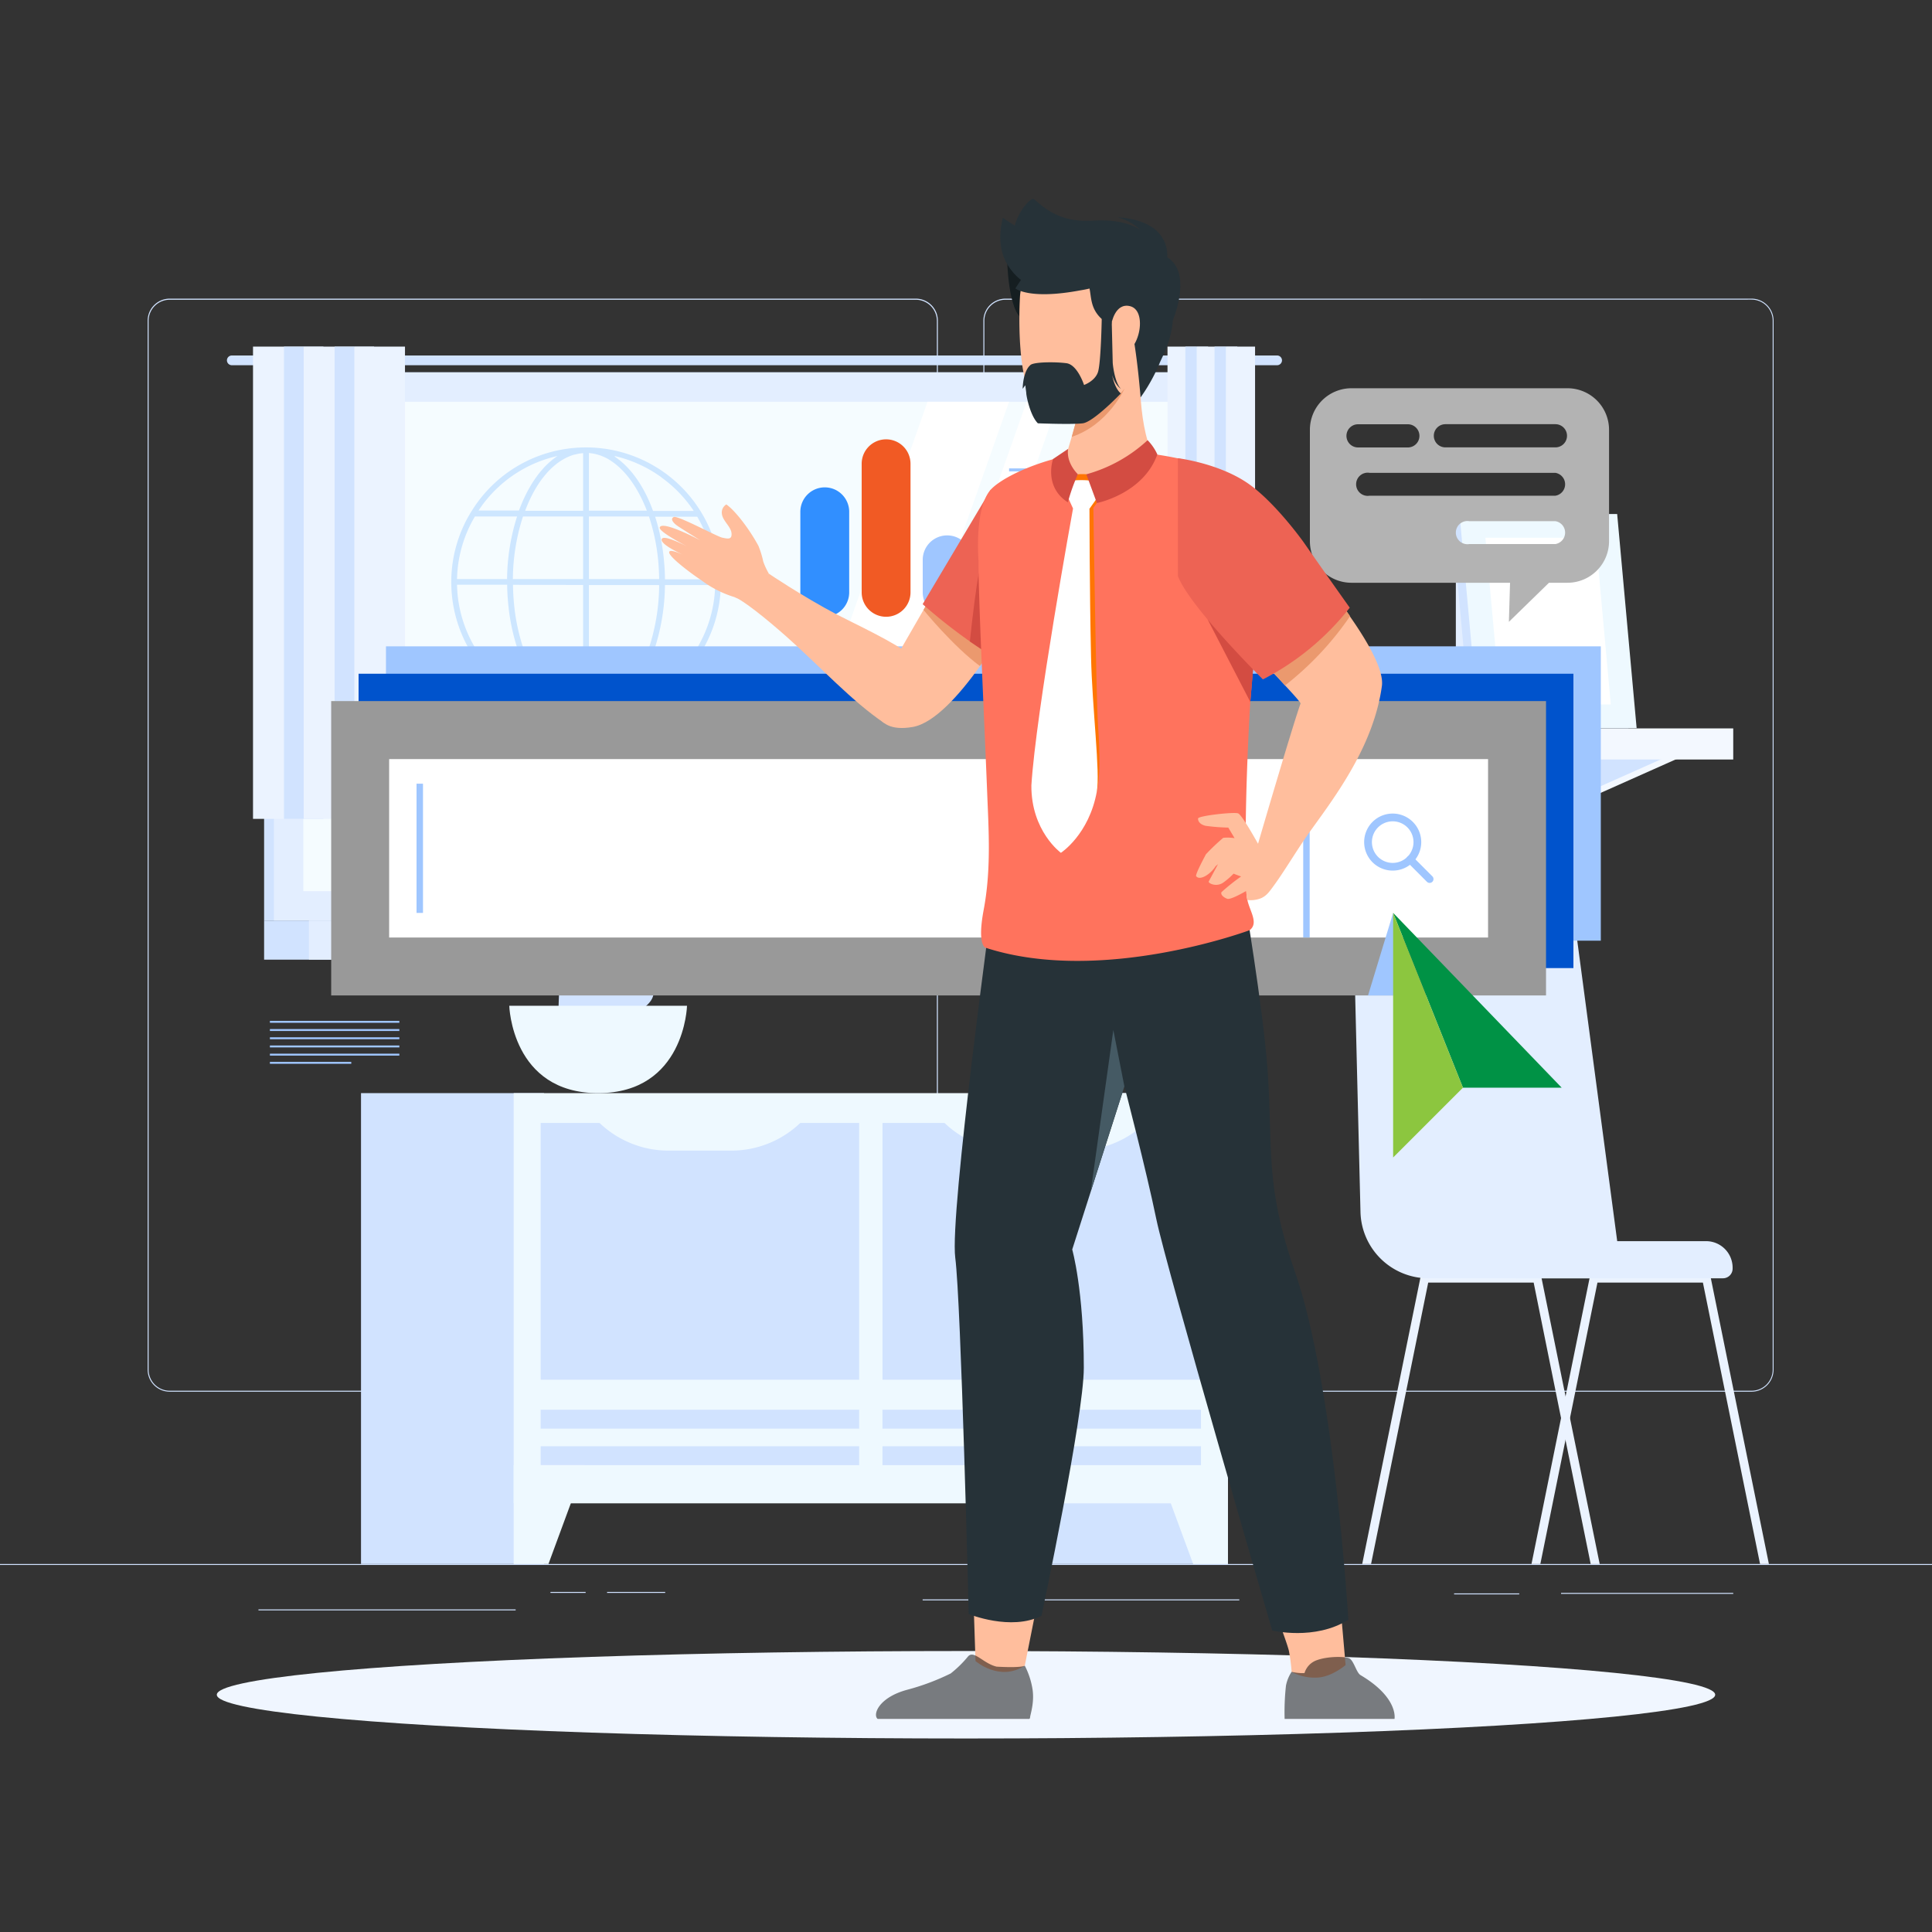 <?xml version="1.0" encoding="UTF-8"?>
<svg xmlns="http://www.w3.org/2000/svg" viewBox="0 0 500 500">
  <rect x="0" y="0" width="500" height="500" fill="#333333" stroke="none"/>
  <defs>
    <style>.cls-1{isolation:isolate;}.cls-2{fill:#d1e3ff;}.cls-3{fill:#eef9ff;}.cls-4{fill:#e3eeff;}.cls-5{fill:#f5fcff;}.cls-6{fill:#fff;}.cls-7{fill:#ebf3ff;}.cls-8{fill:#f3f8ff;}.cls-9{fill:#f0f6ff;}.cls-10,.cls-14{fill:#318fff;}.cls-10,.cls-17{mix-blend-mode:multiply;}.cls-10{opacity:0.2;}.cls-11,.cls-17{fill:#9fc6ff;}.cls-12{fill:#0053cc;}.cls-13{fill:#999;}.cls-15{fill:#f15a24;}.cls-16{fill:#009245;}.cls-18{fill:#8cc63f;}.cls-19{fill:#b3b3b3;}.cls-20{fill:#ffbe9d;}.cls-21{opacity:0.5;}.cls-22{fill:#263238;}.cls-23{fill:#455a64;}.cls-24{fill:#eb996e;}.cls-25{fill:#ed6354;}.cls-26{fill:#d34c42;}.cls-27{fill:#ff735d;}.cls-28{fill:#151e21;}.cls-29{fill:#ff7503;}</style>
  </defs>
  <g class="cls-1">
    <g id="Objects">
      <rect class="cls-2" y="404.76" width="500" height="0.25"></rect>
      <rect class="cls-2" x="376.32" y="412.37" width="16.86" height="0.25"></rect>
      <rect class="cls-2" x="404" y="412.24" width="44.56" height="0.25"></rect>
      <rect class="cls-2" x="265.26" y="413.92" width="55.47" height="0.25"></rect>
      <rect class="cls-2" x="238.78" y="413.92" width="20.72" height="0.25"></rect>
      <rect class="cls-2" x="142.46" y="411.99" width="9.1" height="0.25"></rect>
      <rect class="cls-2" x="157.11" y="411.99" width="15.04" height="0.25"></rect>
      <rect class="cls-2" x="66.89" y="416.51" width="66.56" height="0.25"></rect>
      <path class="cls-2" d="M237,360.17H43.91a5.71,5.71,0,0,1-5.7-5.71V83a5.71,5.71,0,0,1,5.7-5.71H237A5.71,5.71,0,0,1,242.72,83V354.46A5.71,5.71,0,0,1,237,360.17ZM43.91,77.57A5.46,5.46,0,0,0,38.46,83V354.46a5.46,5.46,0,0,0,5.45,5.46H237a5.47,5.47,0,0,0,5.46-5.46V83A5.47,5.47,0,0,0,237,77.57Z"></path>
      <path class="cls-2" d="M453.31,360.17H260.21a5.72,5.72,0,0,1-5.71-5.71V83a5.72,5.72,0,0,1,5.71-5.71h193.1A5.71,5.71,0,0,1,459,83V354.46A5.71,5.71,0,0,1,453.31,360.17ZM260.21,77.57A5.47,5.47,0,0,0,254.75,83V354.46a5.47,5.47,0,0,0,5.46,5.46h193.1a5.47,5.47,0,0,0,5.46-5.46V83a5.47,5.47,0,0,0-5.46-5.46Z"></path>
      <rect class="cls-2" x="270.43" y="282.9" width="47.36" height="121.86"></rect>
      <polygon class="cls-3" points="308.79 404.76 317.79 404.76 317.79 379.18 299.36 379.18 308.79 404.76"></polygon>
      <rect class="cls-2" x="93.43" y="282.9" width="47.36" height="121.86"></rect>
      <rect class="cls-3" x="132.94" y="282.9" width="184.84" height="106.16"></rect>
      <rect class="cls-2" x="236.37" y="282.64" width="66.46" height="82.43" transform="translate(-54.25 593.45) rotate(-90)"></rect>
      <rect class="cls-2" x="147.9" y="282.64" width="66.46" height="82.43" transform="translate(-142.72 504.98) rotate(-90)"></rect>
      <rect class="cls-2" x="267.15" y="335.52" width="4.89" height="82.43" transform="translate(646.33 107.14) rotate(90)"></rect>
      <rect class="cls-2" x="178.69" y="335.52" width="4.89" height="82.43" transform="translate(557.87 195.6) rotate(90)"></rect>
      <rect class="cls-2" x="267.15" y="326.07" width="4.89" height="82.43" transform="translate(636.88 97.69) rotate(90)"></rect>
      <rect class="cls-2" x="178.69" y="326.07" width="4.89" height="82.43" transform="translate(548.42 186.15) rotate(90)"></rect>
      <path class="cls-3" d="M189.29,297.78H173a25.82,25.82,0,0,1-18.73-8.06H208A25.8,25.8,0,0,1,189.29,297.78Z"></path>
      <path class="cls-3" d="M278.58,297.78h-16.3a25.8,25.8,0,0,1-18.73-8.06h53.76A25.8,25.8,0,0,1,278.58,297.78Z"></path>
      <polygon class="cls-3" points="141.94 404.76 132.94 404.76 132.94 379.18 151.37 379.18 141.94 404.76"></polygon>
      <rect class="cls-2" x="68.35" y="96.36" width="248.42" height="141.9"></rect>
      <path class="cls-2" d="M330.51,92H60a1.27,1.27,0,0,0-1.27,1.27h0A1.27,1.27,0,0,0,60,94.52H330.51a1.27,1.27,0,0,0,1.27-1.27h0A1.27,1.27,0,0,0,330.51,92Z"></path>
      <rect class="cls-4" x="70.89" y="96.36" width="251.32" height="141.9"></rect>
      <rect class="cls-2" x="68.35" y="238.25" width="248.42" height="10.11"></rect>
      <rect class="cls-4" x="79.95" y="238.25" width="251.32" height="10.11"></rect>
      <rect class="cls-5" x="133.22" y="49.26" width="126.66" height="236.08" transform="translate(363.85 -29.24) rotate(90)"></rect>
      <polygon class="cls-6" points="195.34 230.64 240.05 103.97 261.15 103.97 216.44 230.64 195.34 230.64"></polygon>
      <polygon class="cls-6" points="220.98 230.64 265.69 103.97 273.91 103.97 229.21 230.64 220.98 230.64"></polygon>
      <rect class="cls-2" x="250.77" y="166.82" width="126.66" height="0.97" transform="translate(481.41 -146.8) rotate(90)"></rect>
      <rect class="cls-7" x="65.48" y="89.7" width="13.11" height="122.22"></rect>
      <rect class="cls-2" x="73.49" y="89.7" width="10.21" height="122.22"></rect>
      <rect class="cls-7" x="78.59" y="89.7" width="13.11" height="122.22"></rect>
      <rect class="cls-2" x="86.6" y="89.7" width="10.21" height="122.22"></rect>
      <rect class="cls-7" x="91.7" y="89.7" width="13.11" height="122.22"></rect>
      <rect class="cls-7" x="302.15" y="89.7" width="7.55" height="122.22"></rect>
      <rect class="cls-2" x="306.77" y="89.7" width="5.89" height="122.22"></rect>
      <rect class="cls-7" x="309.71" y="89.7" width="7.55" height="122.22"></rect>
      <rect class="cls-2" x="314.32" y="89.7" width="5.89" height="122.22"></rect>
      <rect class="cls-7" x="317.26" y="89.7" width="7.55" height="122.22"></rect>
      <rect class="cls-4" x="376.77" y="142.72" width="16.76" height="45.73"></rect>
      <polygon class="cls-8" points="370.4 196.07 366.52 206.65 370.4 206.65 394.13 196.07 370.4 196.07"></polygon>
      <polygon class="cls-2" points="366.52 196.07 366.52 206.65 390.26 196.07 366.52 196.07"></polygon>
      <polygon class="cls-8" points="410.99 196.07 407.11 206.65 410.99 206.65 434.72 196.07 410.99 196.07"></polygon>
      <polygon class="cls-2" points="407.11 196.07 407.11 206.65 430.85 196.07 407.11 196.07"></polygon>
      <rect class="cls-2" x="349.1" y="188.51" width="25.81" height="8.05" transform="translate(724.02 385.08) rotate(180)"></rect>
      <rect class="cls-8" x="374.91" y="188.51" width="73.65" height="8.05"></rect>
      <polygon class="cls-2" points="421.45 188.45 380.66 188.45 375.61 133.03 416.4 133.03 421.45 188.45"></polygon>
      <polygon class="cls-3" points="423.56 188.45 382.77 188.45 377.73 133.03 418.52 133.03 423.56 188.45"></polygon>
      <polygon class="cls-6" points="388.35 182.31 384.42 139.17 412.94 139.17 416.87 182.31 388.35 182.31"></polygon>
      <path class="cls-2" d="M157.41,265.12s-17.59-30.32,6.81-54.45c0,0,6.37,4.15,6.27,9.73s-6.82,7-5.37,11.65,7.79,9.22,3.62,13.07.67,7.28.39,12S157.41,265.12,157.41,265.12Z"></path>
      <path class="cls-2" d="M158.74,267.89s7.13-34.31-23.63-49.52c0,0-4.73,5.95-2.88,11.21s8.67,4.48,8.77,9.36-4.48,11.21.68,13.55,1.66,7.11,3.42,11.5S158.74,267.89,158.74,267.89Z"></path>
      <path class="cls-3" d="M131.8,260.29s.58,22.61,23,22.61,23-22.61,23-22.61Z"></path>
      <path class="cls-7" d="M396.35,404.76h2.29l6.52-32.15,1.15-5.63,7.11-35.05h27.29l14.79,72.83h2.29l-15.07-74.17a1.12,1.12,0,0,0-1.1-.89H412.51a1.1,1.1,0,0,0-1.09.89l-6.25,30.78L404,367Z"></path>
      <path class="cls-7" d="M352.54,404.76h2.29l14.79-72.83h27.29L404,367l1.14,5.62,6.53,32.15H414L406.31,367l-1.14-5.61-6.25-30.78a1.12,1.12,0,0,0-1.1-.89H368.71a1.12,1.12,0,0,0-1.1.89Z"></path>
      <path class="cls-4" d="M419.81,330.82H369.67a17.59,17.59,0,0,1-17.58-17.23l-1.87-76.2A12.8,12.8,0,0,1,363,224.32h31.43a12.8,12.8,0,0,1,12.73,11.35Z"></path>
      <path class="cls-4" d="M392.46,321.21h49.07a6.87,6.87,0,0,1,6.87,6.87v.24a2.5,2.5,0,0,1-2.5,2.5H392.46a0,0,0,0,1,0,0v-9.61A0,0,0,0,1,392.46,321.21Z"></path>
      <ellipse class="cls-9" cx="250" cy="438.6" rx="193.89" ry="11.32"></ellipse>
      <path class="cls-10" d="M186.55,150.65s0,0,0,0,0,0,0,0a33.63,33.63,0,0,0-.45-5.56,34.93,34.93,0,0,0-34.17-29.3h-.3a36,36,0,0,0-5.56.45,34.64,34.64,0,0,0-22.7,14.05c-.53.73-1,1.48-1.48,2.24a.86.86,0,0,0-.1.16,34.64,34.64,0,0,0-5,18v.07A34.88,34.88,0,0,0,180,171c.52-.73,1-1.48,1.47-2.24a.78.78,0,0,0,.1-.15A34.48,34.48,0,0,0,186.55,150.65Zm-68.27-.79a33,33,0,0,1,4.63-16.2h10.91a55.08,55.08,0,0,0-2.59,16.2Zm17.07-16.2h15.56v16.2H132.73A53.33,53.33,0,0,1,135.35,133.66Zm17.06-1.5V117.24a12.18,12.18,0,0,1,6,2.22c3.71,2.55,6.82,7.05,9,12.7Zm15.54,1.5a51.69,51.69,0,0,1,2.4,11.55c.15,1.56.22,3.11.24,4.65H152.41v-16.2Zm-19.24-16a11.29,11.29,0,0,1,2.2-.39v14.92h-15C138.71,124.65,143.25,119.16,148.71,117.63Zm2.2,33.73v16.2H135.38A51.37,51.37,0,0,1,133,156c-.14-1.56-.22-3.12-.24-4.65Zm0,17.69V184a12.12,12.12,0,0,1-6-2.22c-3.7-2.54-6.81-7-9-12.7Zm3.7,14.54a10.45,10.45,0,0,1-2.2.38V169.05h15C164.61,176.56,160.07,182.05,154.61,183.59Zm-2.2-16v-16.2h18.18a53.13,53.13,0,0,1-2.62,16.2Zm19.68-16.2h13a33.15,33.15,0,0,1-4.63,16.2H169.5A55.14,55.14,0,0,0,172.09,151.36Zm13-1.5h-13c0-1.59-.1-3.18-.25-4.79a52.89,52.89,0,0,0-2.29-11.41h10.89a33.41,33.41,0,0,1,4.19,11.6A35.75,35.75,0,0,1,185.05,149.86Zm-13.87-26.33a33.42,33.42,0,0,1,8.32,8.63H169c-2.24-6.19-5.61-11.09-9.74-13.93L159,118A33.44,33.44,0,0,1,171.18,123.53ZM144.31,118c-4.21,2.76-7.67,7.81-10,14.12H123.85c.24-.36.48-.72.73-1.07A33.14,33.14,0,0,1,144.31,118Zm-26,33.32h12.95c0,1.58.1,3.18.25,4.79a53.63,53.63,0,0,0,2.29,11.41H122.89A33.21,33.21,0,0,1,118.7,156,32.64,32.64,0,0,1,118.28,151.36Zm5.54,17.69h10.46c2.24,6.2,5.61,11.1,9.74,13.94l.33.21a33.58,33.58,0,0,1-20.53-14.15ZM159,183.18c4.2-2.77,7.66-7.81,10-14.13h10.48c-.24.36-.48.72-.73,1.07A33.17,33.17,0,0,1,159,183.18Z"></path>
      <rect class="cls-11" x="99.89" y="167.27" width="314.4" height="76.18"></rect>
      <rect class="cls-12" x="92.8" y="174.36" width="314.4" height="76.18"></rect>
      <rect class="cls-13" x="85.71" y="181.44" width="314.4" height="76.18"></rect>
      <rect class="cls-6" x="219.83" y="77.33" width="46.18" height="284.4" transform="translate(462.44 -23.38) rotate(90)"></rect>
      <rect class="cls-11" x="315.01" y="218.7" width="46.18" height="1.67" transform="translate(118.57 557.63) rotate(-90)"></rect>
      <rect class="cls-11" x="91.91" y="218.7" width="33.44" height="1.67" transform="translate(-110.9 328.17) rotate(-90)"></rect>
      <path class="cls-11" d="M360.43,225.31a7.38,7.38,0,1,1,5.22-12.59h0a7.37,7.37,0,0,1-5.22,12.59Zm0-12.75a5.38,5.38,0,1,0,3.8,1.57h0A5.37,5.37,0,0,0,360.43,212.56Z"></path>
      <path class="cls-11" d="M370,228.5a1,1,0,0,1-.71-.29l-5.05-5.05a1,1,0,0,1,0-1.42,1,1,0,0,1,1.41,0l5.05,5.06a1,1,0,0,1-.7,1.7Z"></path>
      <rect class="cls-11" x="261.15" y="121.22" width="31.44" height="0.78"></rect>
      <rect class="cls-11" x="261.15" y="124.53" width="31.44" height="0.78"></rect>
      <rect class="cls-11" x="261.15" y="127.84" width="31.44" height="0.78"></rect>
      <rect class="cls-11" x="261.15" y="131.16" width="31.44" height="0.78"></rect>
      <rect class="cls-11" x="261.15" y="134.47" width="31.44" height="0.78"></rect>
      <rect class="cls-11" x="261.15" y="137.78" width="20.5" height="0.78"></rect>
      <rect class="cls-11" x="69.85" y="264.2" width="33.5" height="0.5"></rect>
      <rect class="cls-11" x="69.85" y="266.32" width="33.5" height="0.5"></rect>
      <rect class="cls-11" x="69.85" y="268.45" width="33.5" height="0.5"></rect>
      <rect class="cls-11" x="69.85" y="270.57" width="33.5" height="0.5"></rect>
      <rect class="cls-11" x="69.85" y="272.69" width="33.5" height="0.5"></rect>
      <rect class="cls-11" x="69.85" y="274.81" width="21.06" height="0.5"></rect>
      <path class="cls-14" d="M213.45,126.13h0a6.32,6.32,0,0,0-6.32,6.32V153.3a6.32,6.32,0,0,0,6.32,6.32h0a6.32,6.32,0,0,0,6.32-6.32V132.45A6.32,6.32,0,0,0,213.45,126.13Z"></path>
      <path class="cls-15" d="M229.29,113.7h0A6.32,6.32,0,0,0,223,120V153.3a6.32,6.32,0,0,0,6.32,6.32h0a6.32,6.32,0,0,0,6.32-6.32V120A6.32,6.32,0,0,0,229.29,113.7Z"></path>
      <path class="cls-11" d="M245.12,138.56h0a6.32,6.32,0,0,0-6.32,6.32v8.42a6.32,6.32,0,0,0,6.32,6.32h0a6.32,6.32,0,0,0,6.33-6.32v-8.42A6.32,6.32,0,0,0,245.12,138.56Z"></path>
      <polyline class="cls-16" points="378.61 281.49 404.16 281.49 360.54 236.25 360.54 236.25 378.61 281.49"></polyline>
      <polygon class="cls-17" points="354.05 257.62 360.54 236.25 364.22 257.62 354.05 257.62"></polygon>
      <polygon class="cls-18" points="360.54 236.25 360.54 299.56 365.06 295.04 378.61 281.49 360.54 236.25"></polygon>
      <path class="cls-19" d="M405.72,100.48h-56A10.76,10.76,0,0,0,339,111.19V140.1a10.76,10.76,0,0,0,10.71,10.72h41.09l-.3,10.11,10.37-10.11h4.83a10.77,10.77,0,0,0,10.72-10.72V111.19A10.76,10.76,0,0,0,405.72,100.48ZM348.46,112.8a3,3,0,0,1,3-3h12.89a3,3,0,0,1,0,6H351.45A3,3,0,0,1,348.46,112.8Zm54.08,28H380.26a3,3,0,1,1,0-5.92h22.28a3,3,0,0,1,0,5.92Zm0-12.51H354.45a3,3,0,1,1,0-5.92h48.09a3,3,0,0,1,0,5.92Zm0-12.51H374.07a3,3,0,0,1,0-6h28.47a3,3,0,0,1,0,6Z"></path>
      <path class="cls-20" d="M330,417.09s3.11,8.12,3.57,10.17a47.15,47.15,0,0,1,.7,5.41,12.43,12.43,0,0,0,6.28,1.5c3.95,0,7.69-3.26,7.69-3.26l-1.55-17.69Z"></path>
      <path class="cls-21" d="M352.09,433.51h0c-1.09-.67-1.73-3.81-2.93-4.34s-5.56-.53-8.29.46A5.07,5.07,0,0,0,337.6,433a12.44,12.44,0,0,1-3.33-.34,10,10,0,0,0-1.46,3.56,62,62,0,0,0-.35,8.63H360.9S362,439.37,352.09,433.51Z"></path>
      <path class="cls-20" d="M252,415.88l.46,14s6.28,5.47,12.76,1.17l2.83-14.23Z"></path>
      <path class="cls-21" d="M267.22,437.2a20.15,20.15,0,0,0-2-6.11c-1.08.44-4.22.41-7.28.24-3.53-.81-6-4.55-7.51-2.52a29.07,29.07,0,0,1-4.39,4.28,60.46,60.46,0,0,1-11.33,4.24c-7.35,2-8.91,6.45-7.57,7.53h39.24a.48.48,0,0,0,.2-.36C266.62,443.72,267.74,440.73,267.22,437.2Z"></path>
      <path class="cls-22" d="M257,232s-11.28,82.06-9.78,93.51,3.48,92.2,3.48,92.2,10.94,4.48,18.84.45c0,0,10.95-51.52,10.95-64.17,0-20.13-3-30.62-3-30.62L291,281.16s5.63,21.6,8.25,34.33,30,106.48,30,106.48,11,2.69,19.71-2.78c0,0-3.67-60.84-13.76-89.84-7.93-22.81-5.74-31.79-7.12-52-1.12-16.32-6.4-47.21-6.4-47.21Z"></path>
      <polygon class="cls-23" points="290.99 281.16 288.13 266.56 282.28 308.33 290.99 281.16"></polygon>
      <path class="cls-20" d="M236.26,188.13c5.56-1,12.07-8.31,17.37-15.74,1.94-2.7,3.71-5.42,5.22-7.85,3-4.88,5-8.57,5-8.57l-15.94-13.53L241,154.36l-2,3.48v0l-12.61,21.89S224.57,190.22,236.26,188.13Z"></path>
      <path class="cls-24" d="M239,157.84v0s7.62,9.38,14.6,14.53c1.94-2.7,3.71-5.42,5.22-7.85-.27-1.8-.58-3.11-.58-3.11s-10.62-6.9-11-6.9-4.64-.85-5.39-.53l-.85.36Z"></path>
      <path class="cls-20" d="M216.62,159.06c-9.08-4.8-17.62-10.58-17.62-10.58l-8.9,6.07c2,.6,8.26,5.6,13.53,10.29,9,8,16.68,16.5,25.19,22.28,1-5.55,6.31-11.57,7.38-17.14C232.26,166.52,220.31,161,216.62,159.06Z"></path>
      <path class="cls-20" d="M199,148.48a17.73,17.73,0,0,1-1.46-3.12,25,25,0,0,0-1.26-4.1c-2.4-4.43-6-9.1-8.3-10.71a2.41,2.41,0,0,0-1.15,2.46c.18,1.75,2.35,3.28,2.49,5s-1,1.42-2.38,1.14-11.59-5.85-12.59-5.34,0,1.55.76,2.13,5.38,3.43,6.09,3.87c-.93-.49-9.79-5.11-10.45-3.33-.34.89,4.44,3.55,7.05,4.91-2.32-1.15-6.32-3-6.56-1.8s3.8,3.18,5.56,4c-1.23-.56-3.41-1.45-3.61-.76-.38,1.18,6.51,6.17,8.16,7.23a28.06,28.06,0,0,0,10,4.83c.36.08.65.2,1,.3h.12Z"></path>
      <path class="cls-25" d="M238.78,156.36a145,145,0,0,0,13.36,10.44c2,1.36,3.65,2.45,4.79,3.18l.41,2.48,0-2.26-.46-23-.43-20.55Z"></path>
      <path class="cls-26" d="M251,166c2,1.36,4.82,3.27,6,4l-3.67-21.83C252.62,152.08,251.72,159.18,251,166Z"></path>
      <path class="cls-27" d="M322.39,222a1.35,1.35,0,0,0,.09-.33,3,3,0,0,0-.1-.71c-.13-18.58,1.2-39.29,1.2-39.29s3.2-38.67,3.55-47.19a37.23,37.23,0,0,0-5.05-6.78,28.47,28.47,0,0,0-10.81-7.56l-.09,0a104,104,0,0,0-21.4-3.51c-15.15-.46-29.86,6.18-33.38,10.1-4.33,4.84-3.15,18.47-3.15,18.47-.09,8.9,1.48,40.84,2.23,59.93.38,9.67,1.07,19.89-.91,30.36-1.8,9.59.62,9.82.62,9.82,30,9.68,68.22-4.58,68.22-4.58,2.67-2.05-.58-5.61-.74-8.89C322.51,228.7,322.42,225.38,322.39,222Z"></path>
      <polygon class="cls-26" points="312.51 160.26 323.58 181.66 324.66 169.2 312.51 160.26"></polygon>
      <path class="cls-28" d="M260.65,67.13s.2,13.91,4.3,15.61c4.68,1.93,4.26-5,4.26-5l0-2.8"></path>
      <path class="cls-20" d="M298.38,117.43s-2.81,10.9-17.49,9.84c-13.68-1-4.92-9.59-4.92-9.59s.63-2,1.39-4.63,1.62-5.75,2.16-8.24l5-4.19L295,91.76S294.17,109.81,298.38,117.43Z"></path>
      <path class="cls-24" d="M291,100.63s-4.22,9.33-13.63,12.42c.74-2.58,1.62-5.75,2.16-8.24l5-4.19Z"></path>
      <path class="cls-20" d="M264,76.31s-2,27.88,7,31.14c0,0,10.36,3.87,19-5.64a28.32,28.32,0,0,0,5.6-9.48c2.05-5.66,5.21-11.81,3.21-18.53C296,64.24,266.62,54,264,76.31Z"></path>
      <path class="cls-22" d="M302.09,66.59v0a8.69,8.69,0,0,0-4.29-8c-3.51-2.23-8.61-2.34-8.61-2.34a13.23,13.23,0,0,1,5.87,3.2c-3.63-2.32-8.62-2.61-12.56-2.31h-.27c-.12,0-.25,0-.37,0-8.65.31-12.74-4.49-14.33-5.63-.58-.42-3.71,2.53-4.91,6.88l-3.08-2c-2.12,8.37,1.45,12.58,2.37,13.76a12.82,12.82,0,0,0,2.31,2.29l-1.45,2.19s3.45,3,16.67.54c1-.16,1.89-.34,2.53-.5.46,2.28.29,4.94,2.71,7.45,1.63,1.7,4.78,2.36,8,2.53a13.2,13.2,0,0,1,.5,1.93c1.26,6.72,2,16.27,2,16.27a45.18,45.18,0,0,0,4.88-8.75c.67-1.71,3.05-5.64,3.46-11.15C304.75,79.77,307.87,70.18,302.09,66.59Z"></path>
      <path class="cls-20" d="M287.64,83.78s.91-5.53,4.84-4.54c5.17,1.31,1.68,14.57-3.64,11.83"></path>
      <path class="cls-20" d="M357.63,177.56c-2.11,15.26-11.78,28.18-18.29,37.19-3.23,4.45-6.65,10.25-9.28,13.9-1.62,2.25-2.21,3.08-3.59,3.76a7.25,7.25,0,0,1-3.67.51l-.34-2.31s-3.91,2.31-4.83,2-1.82-1.09-1.51-1.72a51.52,51.52,0,0,1,5.08-4.06c-1.07-.36-1.95-.73-1.95-.73a18.92,18.92,0,0,1-2.74,2.36,3.26,3.26,0,0,1-3.09.27c-.75-.34-.6-.61-.6-.61l2.4-4.47-.65.56c-1.29,2.06-4.06,3.79-5,2.55-.31-.41,2.29-5.22,2.53-5.68a54,54,0,0,1,4.47-4.25,11.21,11.21,0,0,1,2.94.09l-1.63-2.74a49.73,49.73,0,0,1-5.88-.46c-1.43-.34-2-1.19-1.94-1.9s9.42-1.75,10.39-1.31,4.4,6.56,5.13,7.85c1.31-4.5,9-30.68,11-36.29.07-.2-1.65-2.17-4-4.67-2.12-2.33-4.77-5.15-6.85-7.38L321.83,166c4.4-10,9.76-28.74,9.76-28.74s6.34,7,12.76,15.36c1.72,2.23,3.45,4.56,5,6.89C354.31,166.58,358.19,173.63,357.63,177.56Z"></path>
      <path class="cls-24" d="M349.4,159.46a80,80,0,0,1-16.83,17.93c-2.12-2.33-4.77-5.15-6.85-7.38l-.17-1,1.21-6.29,12.46-10.11a33.74,33.74,0,0,1,5.13,0C346.07,154.8,347.8,157.13,349.4,159.46Z"></path>
      <path class="cls-25" d="M304.83,118.58s9.82,1.18,17.36,6c7.34,4.68,15.21,15.78,15.21,15.78,5.24,7.52,11.91,16.91,11.91,16.91a68.11,68.11,0,0,1-22.47,18.56s-19-18.81-22-26.75Z"></path>
      <path class="cls-29" d="M283.84,130.19l-.88,1.22s.72,49.38,1.22,56.49.56,13.38-.33,17-6.45-5.13-6.45-5.13l2.72-69.57,3.25-2.85Z"></path>
      <path class="cls-6" d="M277.7,131.6s-9.63,52.86-10.78,71.68c-.08,11.82,7.64,17.43,7.64,17.43s7.26-4.69,9.29-15.82c.92-5-1.19-21.4-1.49-34.91-.39-17.3-.41-38.38-.41-38.38Z"></path>
      <path class="cls-29" d="M279,122.74a15,15,0,0,1,2.15,0c.69.1,1.38,1.74,1.38,1.74h-4.72A4.39,4.39,0,0,1,279,122.74Z"></path>
      <path class="cls-6" d="M278.18,124.31s3.51-.24,4.73.3l1.17,4.06L282,131.6H277.7l-1.34-2.93A22.65,22.65,0,0,1,278.18,124.31Z"></path>
      <path class="cls-26" d="M297,113.92a38.33,38.33,0,0,1-15.86,8.83l2.74,7.44s12-2.37,15.64-12.59A12.91,12.91,0,0,0,297,113.92Z"></path>
      <path class="cls-26" d="M276.36,130a49.78,49.78,0,0,1,2.59-7.27s-3.08-2.87-2.52-6.56l-3.9,2.62S270,125.93,276.36,130Z"></path>
      <path class="cls-22" d="M287.81,97.09c.9,2.8,2.3,3.54,2.3,3.54-1.35-1.26-2-5-2.14-6.74l-.25-10.47L285.14,82s-.2,12-1,14.33-3.59,3.3-3.59,3.3S278.86,94.38,276,94s-8.35-.35-9.31.45a4.15,4.15,0,0,0-.31.31s-1.56,1.41-1.72,5.86l.7-.93c.09,1,.24,1.82.24,2.07,0,.69,1,5.79,3,7.79,0,0,8.81.35,11.62,0s9.87-7.74,9.87-7.74S288.67,101,287.81,97.09Z"></path>
    </g>
  </g>
</svg>
